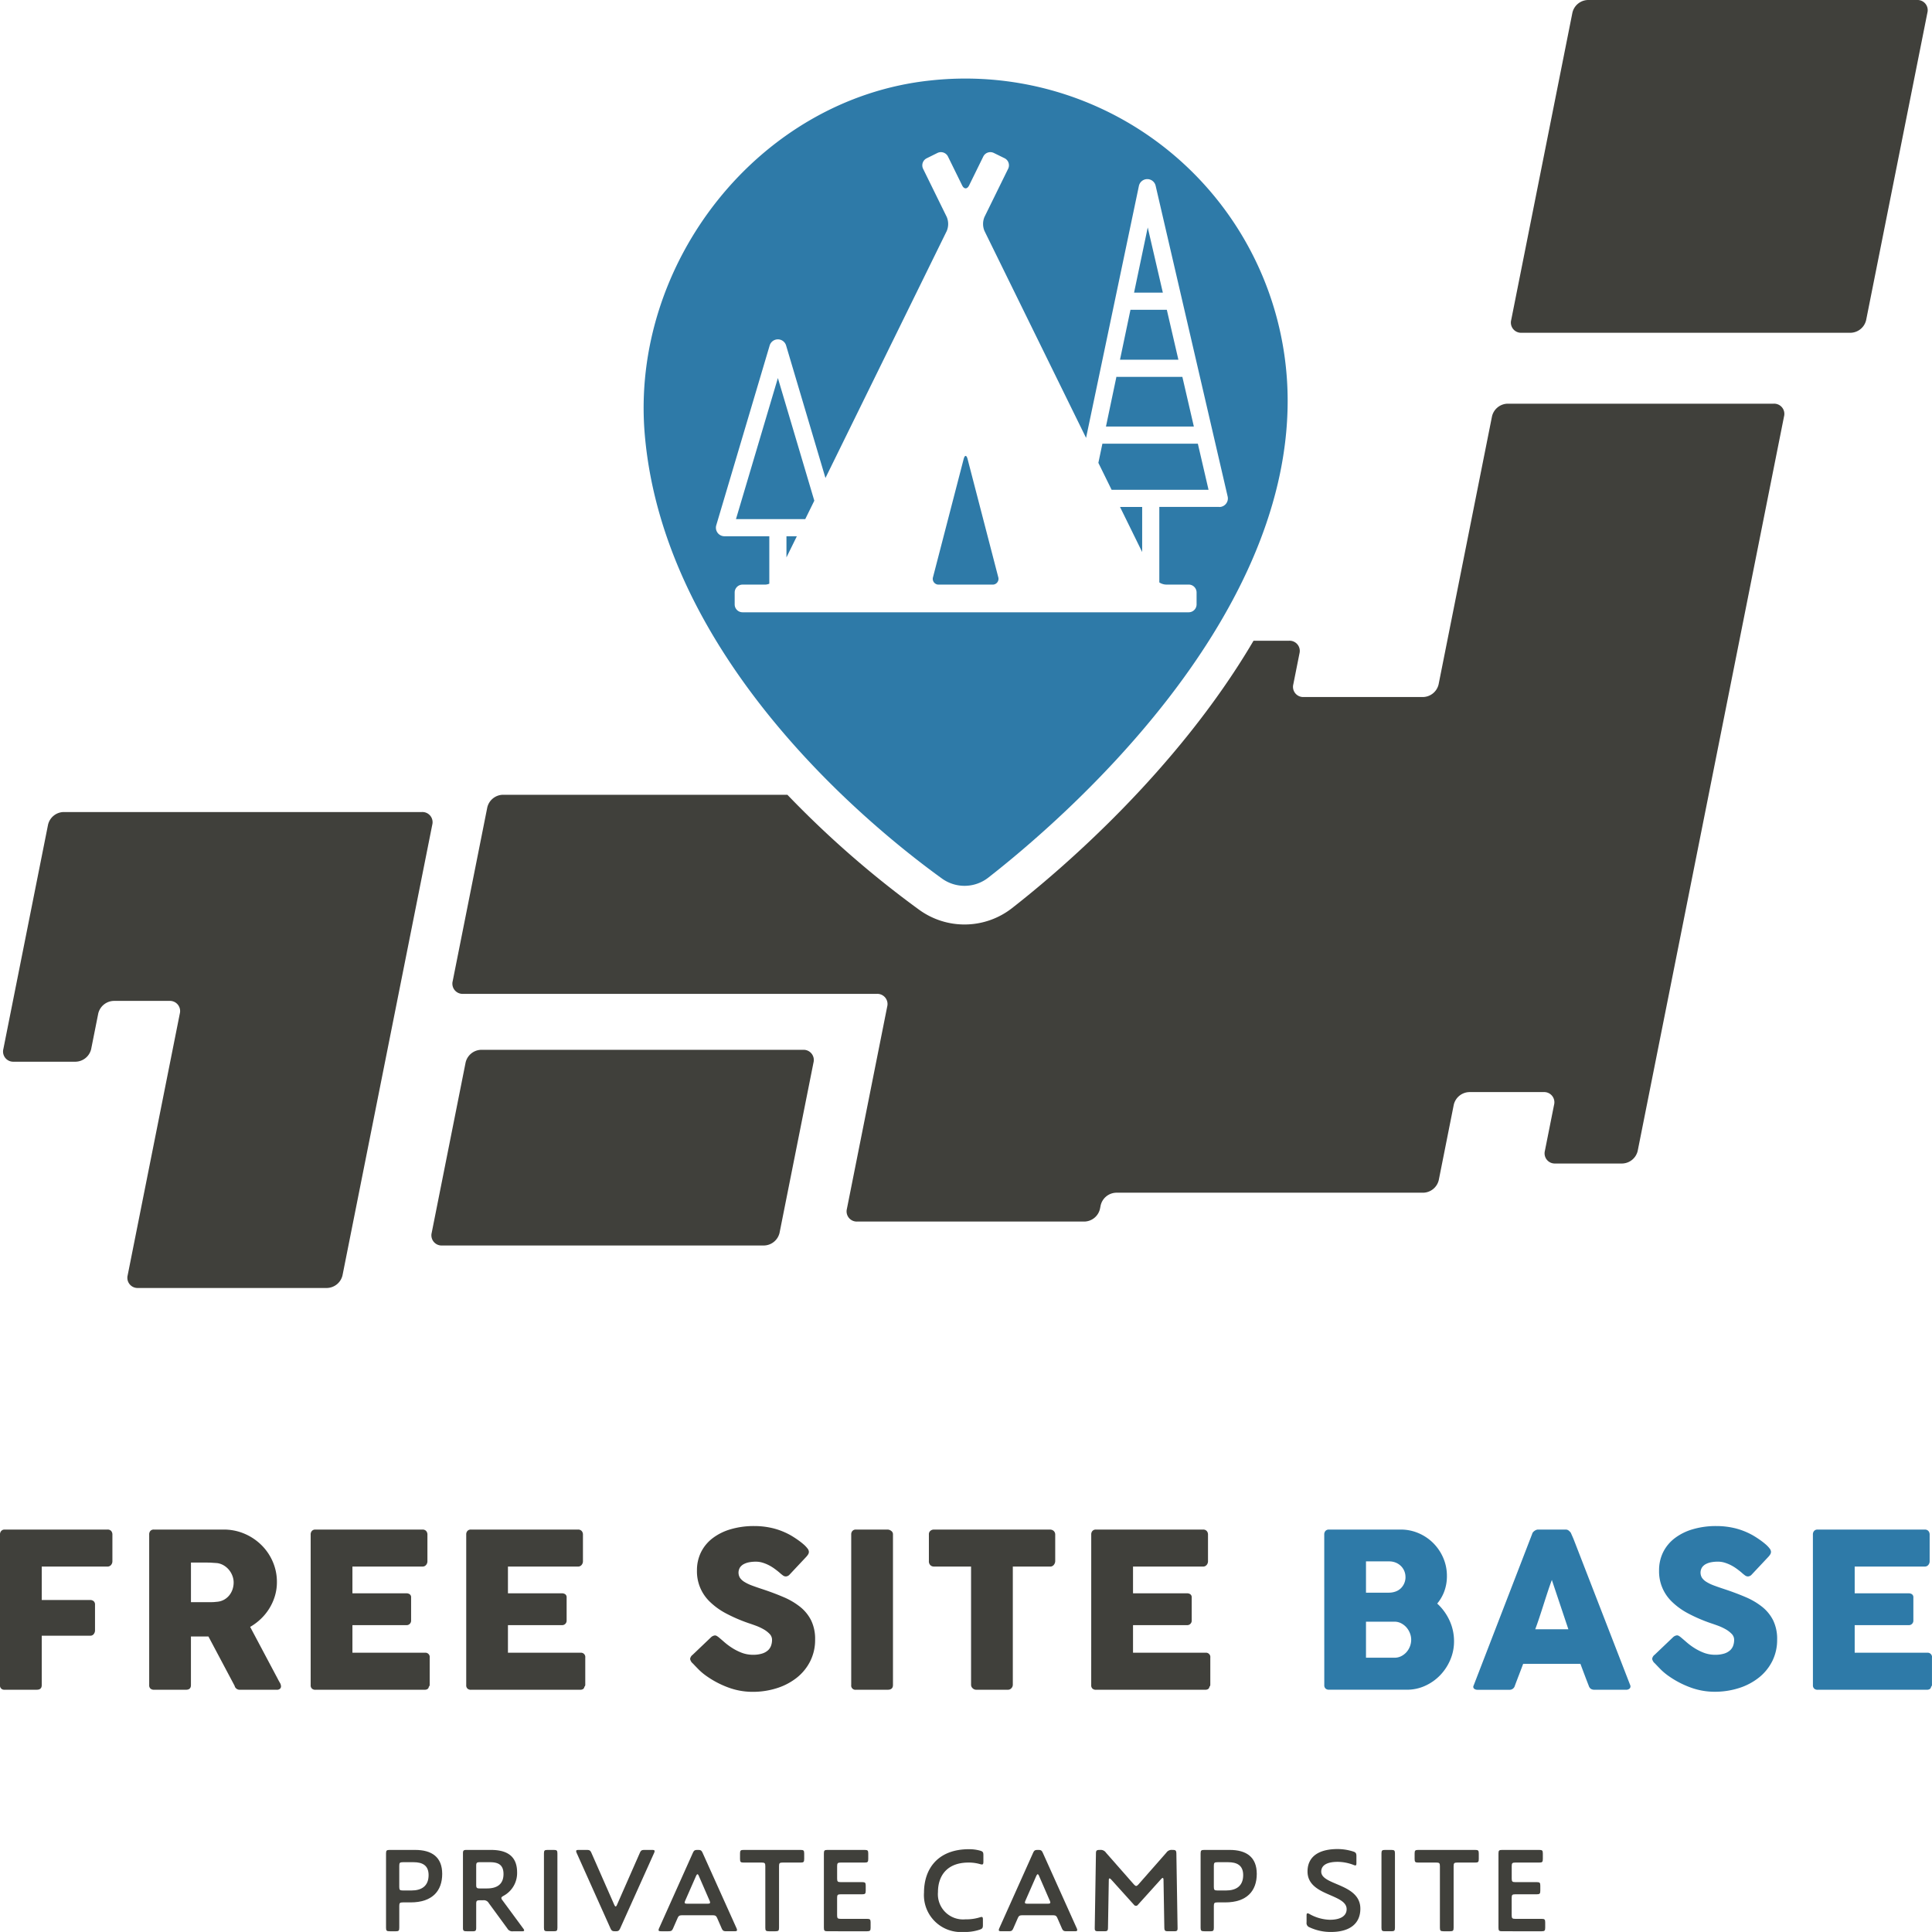 <svg xmlns="http://www.w3.org/2000/svg" viewBox="0 0 240.004 240">
  <g id="レイヤー_2" data-name="レイヤー 2">
    <g id="デザイン">
      <g>
        <g>
          <g>
            <path d="M48.4,239.911c-.371,0-.445-.074-.445-.444v-9.215c0-.37.074-.444.445-.444h3.17c2.074,0,3.363.889,3.363,2.977,0,2.1-1.215,3.541-3.926,3.541h-.963c-.37,0-.444.074-.444.445v2.7c0,.37-.074.444-.445.444Zm2.978-8.577H50.043c-.37,0-.444.074-.444.444V234.4c0,.371.074.445.444.445h1.082c1.185,0,2.118-.5,2.118-1.911C53.243,231.689,52.428,231.334,51.377,231.334Z" style="fill: #40403b"/>
            <path d="M57.956,239.911c-.371,0-.445-.074-.445-.444v-9.215c0-.37.074-.444.445-.444h3.037c1.837,0,3.244.652,3.244,2.785a3.211,3.211,0,0,1-1.689,2.918c-.178.1-.267.178-.267.267a.534.534,0,0,0,.148.3l2.563,3.482c.09.118.118.177.118.237,0,.1-.088.118-.3.118H63.733a.7.7,0,0,1-.711-.355l-2.3-3.141a.7.7,0,0,0-.711-.356H59.6c-.37,0-.444.075-.444.445v2.963c0,.37-.075.444-.445.444Zm2.9-8.577H59.6c-.37,0-.444.074-.444.444v2.37c0,.371.074.445.444.445h.888c1.082,0,2.06-.385,2.06-1.793C62.548,231.556,61.763,231.334,60.859,231.334Z" style="fill: #40403b"/>
            <path d="M69.246,239.467c0,.37-.074.444-.444.444h-.785c-.371,0-.445-.074-.445-.444v-9.215c0-.37.074-.444.445-.444H68.8c.37,0,.444.074.444.444Z" style="fill: #40403b"/>
            <path d="M80.98,229.808c.237,0,.341.029.341.148a.747.747,0,0,1-.075.252l-4.192,9.318c-.148.326-.237.385-.592.385h-.03c-.37,0-.46-.059-.607-.385l-4.178-9.318a.765.765,0,0,1-.074-.252c0-.119.1-.148.341-.148h.948c.385,0,.474.059.622.4l2.815,6.4c.074.148.118.222.178.222s.118-.074.178-.222l2.814-6.4c.148-.341.237-.4.622-.4Z" style="fill: #40403b"/>
            <path d="M90.255,239.911c-.385,0-.474-.059-.622-.4l-.518-1.185c-.149-.341-.237-.4-.623-.4H84.774c-.385,0-.474.059-.622.4l-.519,1.185c-.147.341-.237.4-.621.4h-.86c-.237,0-.341-.03-.341-.148a.747.747,0,0,1,.075-.252l4.177-9.318c.148-.326.237-.385.607-.385h.03c.355,0,.444.059.592.385l4.193,9.318a.765.765,0,0,1,.074.252c0,.118-.1.148-.341.148Zm-5.125-3.822a.771.771,0,0,0-.075.252c0,.118.1.148.341.148h2.475c.237,0,.34-.03.34-.148a.765.765,0,0,0-.074-.252l-1.319-3.037q-.088-.222-.177-.222c-.06,0-.1.074-.178.222Z" style="fill: #40403b"/>
            <path d="M92.375,231.378c-.37,0-.444-.074-.444-.444v-.682c0-.37.074-.444.444-.444h7.082c.37,0,.444.074.444.444v.682c0,.37-.074.444-.444.444H97.219c-.37,0-.443.074-.443.445v7.644c0,.37-.075.444-.446.444h-.814c-.371,0-.444-.074-.444-.444v-7.644c0-.371-.074-.445-.445-.445Z" style="fill: #40403b"/>
            <path d="M102.792,239.911c-.37,0-.444-.074-.444-.444v-9.215c0-.37.074-.444.444-.444h4.622c.371,0,.445.074.445.444v.682c0,.37-.074.444-.445.444h-2.978c-.37,0-.443.074-.443.445v1.54c0,.371.073.445.443.445H107.1c.371,0,.445.074.445.444v.622c0,.371-.074.445-.445.445h-2.667c-.37,0-.443.074-.443.444v2.163c0,.37.073.444.443.444h3.275c.37,0,.444.075.444.445v.652c0,.37-.074.444-.444.444Z" style="fill: #40403b"/>
          </g>
          <g>
            <path d="M119.674,240a4.587,4.587,0,0,1-4.889-4.889c0-2.933,1.7-5.392,5.585-5.392a4.994,4.994,0,0,1,1.378.178c.341.1.414.192.414.548v.8c0,.266-.029.37-.177.37a.928.928,0,0,1-.237-.044,5.006,5.006,0,0,0-1.437-.193c-2.682,0-3.792,1.659-3.792,3.674a3.128,3.128,0,0,0,3.406,3.378,5.7,5.7,0,0,0,1.763-.237,1.17,1.17,0,0,1,.252-.06c.134,0,.163.1.163.356v.652c0,.37-.074.459-.415.578A5.79,5.79,0,0,1,119.674,240Z" style="fill: #40403b"/>
            <path d="M132.519,239.911c-.385,0-.474-.059-.622-.4l-.519-1.185c-.147-.341-.237-.4-.621-.4h-3.719c-.385,0-.474.059-.622.4l-.518,1.185c-.149.341-.237.4-.623.4h-.859c-.237,0-.341-.03-.341-.148a.765.765,0,0,1,.074-.252l4.178-9.318c.148-.326.237-.385.607-.385h.03c.355,0,.444.059.592.385l4.192,9.318a.747.747,0,0,1,.075.252c0,.118-.1.148-.34.148Zm-5.125-3.822a.741.741,0,0,0-.074.252c0,.118.1.148.34.148h2.474c.237,0,.341-.03.341-.148a.765.765,0,0,0-.074-.252l-1.319-3.037q-.089-.222-.177-.222c-.06,0-.1.074-.178.222Z" style="fill: #40403b"/>
            <path d="M141.1,236.741a.231.231,0,0,1-.207-.089l-2.845-3.155c-.089-.1-.163-.149-.207-.149-.074,0-.1.075-.1.267l-.1,5.881c-.015.341-.074.415-.46.415h-.755c-.341,0-.43-.059-.43-.37v-.074l.149-9.215c0-.37.088-.444.459-.444h.044a.783.783,0,0,1,.741.341l3.451,3.925c.133.134.208.208.3.208s.177-.074.3-.208l3.451-3.925a.785.785,0,0,1,.742-.341h.044c.371,0,.444.074.459.444l.149,9.215v.074c0,.311-.09.37-.43.37h-.756c-.37,0-.445-.074-.459-.444l-.1-5.911c0-.148-.029-.267-.1-.267-.044,0-.1.03-.207.148l-2.9,3.215A.231.231,0,0,1,141.1,236.741Z" style="fill: #40403b"/>
            <path d="M149.59,239.911c-.37,0-.444-.074-.444-.444v-9.215c0-.37.074-.444.444-.444h3.17c2.074,0,3.363.889,3.363,2.977,0,2.1-1.214,3.541-3.926,3.541h-.962c-.371,0-.445.074-.445.445v2.7c0,.37-.074.444-.444.444Zm2.977-8.577h-1.332c-.371,0-.445.074-.445.444V234.4c0,.371.074.445.445.445h1.081c1.185,0,2.119-.5,2.119-1.911C154.435,231.689,153.619,231.334,152.567,231.334Z" style="fill: #40403b"/>
          </g>
          <g>
            <path d="M165.332,240a6.173,6.173,0,0,1-2.652-.578.561.561,0,0,1-.37-.622v-.815c0-.207.015-.3.133-.3a.527.527,0,0,1,.237.089,5.421,5.421,0,0,0,2.518.711c1.437,0,2.089-.548,2.089-1.319,0-.844-.933-1.259-1.985-1.718-1.348-.578-2.874-1.244-2.874-2.963,0-1.777,1.3-2.785,3.733-2.785a6.41,6.41,0,0,1,1.926.3c.326.1.415.223.415.578v.815c0,.237-.014.341-.133.341a.758.758,0,0,1-.252-.074,5.624,5.624,0,0,0-1.926-.371c-1.645,0-2.06.622-2.06,1.215,0,.726.86,1.1,1.868,1.526,1.363.578,2.992,1.259,2.992,3.081C168.991,238.9,167.761,240,165.332,240Z" style="fill: #40403b"/>
            <path d="M173.289,239.467c0,.37-.075.444-.445.444h-.785c-.37,0-.445-.074-.445-.444v-9.215c0-.37.075-.444.445-.444h.785c.37,0,.445.074.445.444Z" style="fill: #40403b"/>
            <path d="M176.178,231.378c-.37,0-.445-.074-.445-.444v-.682c0-.37.075-.444.445-.444h7.081c.371,0,.444.074.444.444v.682c0,.37-.073.444-.444.444h-2.237c-.37,0-.445.074-.445.445v7.644c0,.37-.073.444-.443.444h-.816c-.37,0-.444-.074-.444-.444v-7.644c0-.371-.074-.445-.444-.445Z" style="fill: #40403b"/>
            <path d="M186.594,239.911c-.371,0-.445-.074-.445-.444v-9.215c0-.37.074-.444.445-.444h4.622c.371,0,.444.074.444.444v.682c0,.37-.073.444-.444.444h-2.978c-.37,0-.444.074-.444.445v1.54c0,.371.074.445.444.445H190.9c.371,0,.446.074.446.444v.622c0,.371-.075.445-.446.445h-2.666c-.37,0-.444.074-.444.444v2.163c0,.37.074.444.444.444h3.274c.371,0,.445.075.445.445v.652c0,.37-.074.444-.445.444Z" style="fill: #40403b"/>
          </g>
        </g>
        <g>
          <path d="M197.248,0a2.037,2.037,0,0,0-1.913,1.569l-7.608,38.2a1.265,1.265,0,0,0,1.287,1.57h40.894a2.037,2.037,0,0,0,1.913-1.57l7.611-38.195A1.264,1.264,0,0,0,238.145,0Z" style="fill: #40403b"/>
          <path d="M53.7,102.445a1.264,1.264,0,0,0-1.287-1.569H7.881a2.036,2.036,0,0,0-1.912,1.569L.416,130.322A1.264,1.264,0,0,0,1.7,131.891H9.412a2.037,2.037,0,0,0,1.913-1.569l.879-4.415a2.037,2.037,0,0,1,1.913-1.569H21.05a1.265,1.265,0,0,1,1.288,1.569l-6.48,32.526A1.265,1.265,0,0,0,17.145,160h23.49a2.038,2.038,0,0,0,1.913-1.57Z" style="fill: #40403b"/>
        </g>
        <g>
          <path d="M0,190.627a.614.614,0,0,1,.154-.442.54.54,0,0,1,.369-.174H13.347a.586.586,0,0,1,.463.173.683.683,0,0,1,.153.468v3.313a.7.7,0,0,1-.16.435.56.56,0,0,1-.469.207H5.186v4.154H11.2a.659.659,0,0,1,.429.141.543.543,0,0,1,.174.449v3.2a.716.716,0,0,1-.154.436.5.5,0,0,1-.422.208H5.186v6.137c0,.384-.206.576-.616.576H.483A.506.506,0,0,1,0,209.348Z" style="fill: #40403b"/>
          <path d="M18.533,190.627a.656.656,0,0,1,.147-.449.558.558,0,0,1,.442-.167h8.657a6.5,6.5,0,0,1,2.587.515,6.749,6.749,0,0,1,2.1,1.4A6.5,6.5,0,0,1,33.883,194a6.265,6.265,0,0,1,.516,2.526,5.972,5.972,0,0,1-.248,1.736,6.486,6.486,0,0,1-1.742,2.84,6.837,6.837,0,0,1-1.333,1l3.444,6.486q.093.188.242.442a.931.931,0,0,1,.147.442.4.4,0,0,1-.141.328.584.584,0,0,1-.382.114h-4.6a.669.669,0,0,1-.408-.133.6.6,0,0,1-.234-.362L25.89,203.29H23.719v6.044c0,.384-.206.576-.616.576H19.122a.625.625,0,0,1-.428-.14.547.547,0,0,1-.161-.436Zm10.492,5.95a2.3,2.3,0,0,0-.147-.8,2.591,2.591,0,0,0-.415-.737,2.453,2.453,0,0,0-.644-.563,2.2,2.2,0,0,0-.83-.3c-.25-.018-.485-.033-.7-.047s-.459-.02-.717-.02h-1.85v4.918h2.466c.16,0,.3,0,.428-.013s.264-.023.416-.04a2.128,2.128,0,0,0,.844-.275,2.217,2.217,0,0,0,.63-.55,2.43,2.43,0,0,0,.389-.737A2.674,2.674,0,0,0,29.025,196.577Z" style="fill: #40403b"/>
          <path d="M38.593,190.627a.641.641,0,0,1,.154-.449.559.559,0,0,1,.434-.167h13.3a.588.588,0,0,1,.455.173.663.663,0,0,1,.161.468v3.313a.7.7,0,0,1-.161.435.557.557,0,0,1-.469.207H43.78v3.323h6.7a.7.7,0,0,1,.422.121.46.46,0,0,1,.168.4v2.894a.551.551,0,0,1-.148.362.531.531,0,0,1-.429.175H43.78v3.43h9a.538.538,0,0,1,.6.615V209.3a.329.329,0,0,1-.108.24c-.035.25-.219.374-.548.374H39.181a.621.621,0,0,1-.427-.14.55.55,0,0,1-.161-.436Z" style="fill: #40403b"/>
          <path d="M57.917,190.627a.636.636,0,0,1,.154-.449.557.557,0,0,1,.434-.167H71.8a.587.587,0,0,1,.455.173.659.659,0,0,1,.162.468v3.313a.7.7,0,0,1-.162.435.556.556,0,0,1-.469.207H63.1v3.323h6.7a.7.7,0,0,1,.423.121.462.462,0,0,1,.167.4v2.894a.554.554,0,0,1-.147.362.534.534,0,0,1-.43.175H63.1v3.43h9.005a.538.538,0,0,1,.6.615V209.3a.328.328,0,0,1-.107.24c-.036.25-.219.374-.549.374H58.505a.624.624,0,0,1-.428-.14.55.55,0,0,1-.16-.436Z" style="fill: #40403b"/>
          <path d="M89.382,203.478q.226.188.582.5a7.923,7.923,0,0,0,.811.623,6.76,6.76,0,0,0,1.353.71,3.93,3.93,0,0,0,1.408.255,3.66,3.66,0,0,0,1.146-.154,1.934,1.934,0,0,0,.73-.409,1.438,1.438,0,0,0,.381-.589,2.161,2.161,0,0,0,.115-.71,1.047,1.047,0,0,0-.315-.742,3.266,3.266,0,0,0-.771-.583,6.487,6.487,0,0,0-.951-.435c-.331-.121-.616-.221-.858-.3a19.617,19.617,0,0,1-2.814-1.212,8.681,8.681,0,0,1-2.01-1.446,5.21,5.21,0,0,1-1.609-3.89,5.044,5.044,0,0,1,.5-2.263,4.971,4.971,0,0,1,1.434-1.74,6.818,6.818,0,0,1,2.245-1.118,10.142,10.142,0,0,1,2.935-.4,9.778,9.778,0,0,1,2.338.275,8.888,8.888,0,0,1,2.2.878q.456.268.865.556t.717.556a3.491,3.491,0,0,1,.489.509.747.747,0,0,1,.181.416.61.61,0,0,1-.088.321,2.007,2.007,0,0,1-.261.336l-2.05,2.184a.657.657,0,0,1-.455.228.588.588,0,0,1-.342-.107q-.155-.108-.342-.268l-.121-.108c-.178-.151-.377-.308-.6-.469a5.358,5.358,0,0,0-.7-.435,4.687,4.687,0,0,0-.79-.322A2.866,2.866,0,0,0,93.9,194a4.459,4.459,0,0,0-.83.073,2.364,2.364,0,0,0-.684.235,1.3,1.3,0,0,0-.469.422,1.238,1.238,0,0,0,.013,1.287,1.863,1.863,0,0,0,.564.509,5.179,5.179,0,0,0,.931.442q.557.208,1.293.449,1.421.47,2.62.985a8.8,8.8,0,0,1,2.07,1.219,5.051,5.051,0,0,1,1.361,1.682,5.274,5.274,0,0,1,.489,2.372,5.858,5.858,0,0,1-.6,2.674A6.087,6.087,0,0,1,99,208.4a7.715,7.715,0,0,1-2.472,1.307,9.824,9.824,0,0,1-3.055.462,8.665,8.665,0,0,1-3.029-.551,11.628,11.628,0,0,1-2.774-1.478,7.141,7.141,0,0,1-.9-.766c-.246-.251-.441-.453-.583-.605l-.041-.04a.077.077,0,0,0-.027-.034.079.079,0,0,1-.026-.02.077.077,0,0,0-.027-.034.094.094,0,0,1-.027-.02.941.941,0,0,1-.308-.538.763.763,0,0,1,.308-.51l2.319-2.211a.872.872,0,0,1,.455-.2.5.5,0,0,1,.255.081A2.53,2.53,0,0,1,89.382,203.478Z" style="fill: #40403b"/>
          <path d="M105.743,190.6a.617.617,0,0,1,.148-.415.547.547,0,0,1,.442-.174h3.94a.756.756,0,0,1,.429.16.5.5,0,0,1,.228.429v18.721q0,.59-.657.589h-3.94a.521.521,0,0,1-.59-.589Z" style="fill: #40403b"/>
          <path d="M115.392,190.6a.541.541,0,0,1,.181-.427.65.65,0,0,1,.449-.16h14.419a.677.677,0,0,1,.429.146.6.6,0,0,1,.215.441v3.327a.755.755,0,0,1-.168.461.563.563,0,0,1-.476.221h-4.623V209.28a.638.638,0,0,1-.174.436.579.579,0,0,1-.455.194H121.26a.629.629,0,0,1-.428-.181.581.581,0,0,1-.2-.449V194.607h-4.61a.621.621,0,0,1-.449-.174.671.671,0,0,1-.181-.508Z" style="fill: #40403b"/>
          <path d="M135.56,190.627a.636.636,0,0,1,.154-.449.557.557,0,0,1,.434-.167h13.3a.587.587,0,0,1,.455.173.659.659,0,0,1,.162.468v3.313a.7.7,0,0,1-.162.435.556.556,0,0,1-.469.207h-8.683v3.323h6.7a.7.7,0,0,1,.423.121.462.462,0,0,1,.167.4v2.894a.554.554,0,0,1-.147.362.534.534,0,0,1-.43.175h-6.713v3.43h9a.538.538,0,0,1,.6.615V209.3a.332.332,0,0,1-.107.24c-.036.25-.219.374-.549.374h-13.55a.624.624,0,0,1-.428-.14.55.55,0,0,1-.16-.436Z" style="fill: #40403b"/>
          <path d="M164.505,190.627a.636.636,0,0,1,.154-.449.562.562,0,0,1,.436-.167h8.9a5.585,5.585,0,0,1,2.225.448,5.813,5.813,0,0,1,1.828,1.233,5.873,5.873,0,0,1,1.24,1.836,5.618,5.618,0,0,1,.456,2.258,5.426,5.426,0,0,1-.315,1.87,5.07,5.07,0,0,1-.891,1.547,6.559,6.559,0,0,1,1.528,2.1,6.117,6.117,0,0,1,.562,2.587,5.791,5.791,0,0,1-.469,2.311,6.3,6.3,0,0,1-1.266,1.916,6.03,6.03,0,0,1-1.863,1.307,5.374,5.374,0,0,1-2.244.482H165.1a.626.626,0,0,1-.429-.14.55.55,0,0,1-.161-.436Zm10.091,5.28a1.9,1.9,0,0,0-.565-1.367,1.947,1.947,0,0,0-.644-.422,2.141,2.141,0,0,0-.82-.154h-2.876v3.886h2.835a2.412,2.412,0,0,0,.84-.141,1.822,1.822,0,0,0,.652-.4,1.9,1.9,0,0,0,.423-.616A1.928,1.928,0,0,0,174.6,195.907Zm.71,7.786a2.212,2.212,0,0,0-.155-.805,2.387,2.387,0,0,0-.429-.717,2.274,2.274,0,0,0-.659-.515,1.748,1.748,0,0,0-.826-.2h-3.546v4.475h3.546a1.812,1.812,0,0,0,.82-.187,2.181,2.181,0,0,0,.658-.5,2.34,2.34,0,0,0,.591-1.547Z" style="fill: #2e7aa8"/>
          <path d="M190.342,190.533a.379.379,0,0,1,.087-.174.933.933,0,0,1,.18-.174.991.991,0,0,1,.228-.128.638.638,0,0,1,.228-.046H194.5a.571.571,0,0,1,.389.14,1.793,1.793,0,0,1,.241.248l.335.764,7.035,18.144a.4.4,0,0,1-.04.436.65.65,0,0,1-.509.167H198.1a.833.833,0,0,1-.476-.114.728.728,0,0,1-.261-.381q-.268-.684-.523-1.36t-.509-1.361h-7.116q-.255.684-.516,1.361t-.516,1.36a.67.67,0,0,1-.683.5h-3.953a.657.657,0,0,1-.423-.133.319.319,0,0,1-.06-.4Zm2.438,5.736q-.254.682-.515,1.474t-.516,1.594q-.255.8-.516,1.588t-.516,1.468h4.114Z" style="fill: #2e7aa8"/>
          <path d="M208.9,203.478c.151.125.346.293.583.5a7.8,7.8,0,0,0,.81.623,6.766,6.766,0,0,0,1.354.71,3.925,3.925,0,0,0,1.407.255,3.66,3.66,0,0,0,1.146-.154,1.934,1.934,0,0,0,.73-.409,1.45,1.45,0,0,0,.382-.589,2.187,2.187,0,0,0,.114-.71,1.043,1.043,0,0,0-.315-.742,3.266,3.266,0,0,0-.771-.583,6.44,6.44,0,0,0-.951-.435c-.331-.121-.616-.221-.858-.3a19.617,19.617,0,0,1-2.814-1.212,8.681,8.681,0,0,1-2.01-1.446,5.2,5.2,0,0,1-1.608-3.89,5.057,5.057,0,0,1,.5-2.263,4.971,4.971,0,0,1,1.434-1.74,6.818,6.818,0,0,1,2.245-1.118,10.151,10.151,0,0,1,2.935-.4,9.778,9.778,0,0,1,2.338.275,8.888,8.888,0,0,1,2.2.878q.456.268.865.556c.273.192.511.378.717.556a3.491,3.491,0,0,1,.489.509.747.747,0,0,1,.181.416.61.61,0,0,1-.088.321,1.955,1.955,0,0,1-.261.336l-2.05,2.184a.657.657,0,0,1-.455.228.588.588,0,0,1-.342-.107q-.155-.108-.342-.268l-.121-.108c-.178-.151-.377-.308-.6-.469a5.346,5.346,0,0,0-.7-.435,4.732,4.732,0,0,0-.791-.322,2.866,2.866,0,0,0-.845-.127,4.467,4.467,0,0,0-.83.073,2.364,2.364,0,0,0-.684.235,1.3,1.3,0,0,0-.469.422,1.238,1.238,0,0,0,.013,1.287,1.863,1.863,0,0,0,.564.509,5.179,5.179,0,0,0,.931.442q.556.208,1.293.449,1.42.47,2.62.985a8.8,8.8,0,0,1,2.07,1.219,5.051,5.051,0,0,1,1.361,1.682,5.261,5.261,0,0,1,.489,2.372,5.858,5.858,0,0,1-.6,2.674,6.087,6.087,0,0,1-1.655,2.043,7.715,7.715,0,0,1-2.472,1.307,9.82,9.82,0,0,1-3.055.462,8.665,8.665,0,0,1-3.029-.551,11.647,11.647,0,0,1-2.774-1.478,7.285,7.285,0,0,1-.9-.766q-.369-.377-.583-.605l-.041-.04a.084.084,0,0,0-.026-.034.094.094,0,0,1-.027-.02.077.077,0,0,0-.027-.034.091.091,0,0,1-.026-.02.938.938,0,0,1-.309-.538.761.761,0,0,1,.309-.51l2.318-2.211a.872.872,0,0,1,.455-.2.494.494,0,0,1,.255.081A2.53,2.53,0,0,1,208.9,203.478Z" style="fill: #2e7aa8"/>
          <path d="M225.209,190.627a.641.641,0,0,1,.154-.449.559.559,0,0,1,.434-.167h13.3a.588.588,0,0,1,.455.173.663.663,0,0,1,.161.468v3.313a.7.7,0,0,1-.161.435.557.557,0,0,1-.469.207H230.4v3.323h6.7a.7.7,0,0,1,.422.121.46.46,0,0,1,.167.4v2.894a.549.549,0,0,1-.147.362.531.531,0,0,1-.429.175H230.4v3.43H239.4a.538.538,0,0,1,.6.615V209.3a.329.329,0,0,1-.108.24c-.035.25-.219.374-.549.374H225.8a.621.621,0,0,1-.427-.14.55.55,0,0,1-.161-.436Z" style="fill: #2e7aa8"/>
        </g>
        <path d="M94.928,154.722a2.037,2.037,0,0,0,1.912-1.57l4.219-21.169a1.265,1.265,0,0,0-1.288-1.569H59.755a2.037,2.037,0,0,0-1.913,1.569l-4.215,21.169a1.265,1.265,0,0,0,1.287,1.57Z" style="fill: #40403b"/>
        <g>
          <path d="M220.338,50.149H187.259a2.037,2.037,0,0,0-1.913,1.57l-6.636,33.3a2.037,2.037,0,0,1-1.913,1.569l-14.848,0a1.265,1.265,0,0,1-1.288-1.57l.768-3.853a1.264,1.264,0,0,0-1.287-1.569h-4.421c-9.567,16.269-24.085,28.6-29.991,33.209a9.591,9.591,0,0,1-11.542.215A123.22,123.22,0,0,1,97.815,98.732H62.447a2.037,2.037,0,0,0-1.913,1.569l-4.3,21.592a1.266,1.266,0,0,0,1.288,1.57h51.406a1.265,1.265,0,0,1,1.288,1.569l-5.011,25.148a1.264,1.264,0,0,0,1.287,1.569h28.239a2.036,2.036,0,0,0,1.912-1.569l.089-.446a2.037,2.037,0,0,1,1.913-1.569H176.82a2.038,2.038,0,0,0,1.912-1.57l1.864-9.36a2.037,2.037,0,0,1,1.913-1.569h9.26a1.265,1.265,0,0,1,1.288,1.569l-1.143,5.734a1.264,1.264,0,0,0,1.287,1.569h8.331a2.036,2.036,0,0,0,1.912-1.569l18.181-91.251A1.265,1.265,0,0,0,220.338,50.149Z" style="fill: #40403b"/>
          <g>
            <polygon points="97.698 69.244 98.988 66.617 97.698 66.617 97.698 69.244" style="fill: #2e7aa8"/>
            <g>
              <polygon points="144.949 38.483 140.433 38.483 139.132 44.688 146.387 44.688 144.949 38.483" style="fill: #2e7aa8"/>
              <polygon points="142.578 28.254 140.88 36.354 144.455 36.354 142.578 28.254" style="fill: #2e7aa8"/>
              <polygon points="91.427 64.487 100.034 64.487 101.158 62.198 96.633 46.962 91.427 64.487" style="fill: #2e7aa8"/>
              <path d="M120.2,57.026c-.134-.52-.355-.52-.49,0l-3.8,14.652a.72.72,0,0,0,.731.946h6.63a.721.721,0,0,0,.732-.946Z" style="fill: #2e7aa8"/>
              <path d="M115.551,10c-21.269,2.261-37.3,22.721-35.45,44.032,2.428,27.918,28.1,48.735,36.9,55.094a4.792,4.792,0,0,0,5.777-.107c9.135-7.134,37.182-31.314,37.182-59.232A40.031,40.031,0,0,0,115.551,10Zm35.921,52.971h-7.455v9.378a1.609,1.609,0,0,0,.833.271h2.82a.979.979,0,0,1,.976.976v1.49a.979.979,0,0,1-.976.976H92.243a.979.979,0,0,1-.977-.976V73.6a.979.979,0,0,1,.977-.976h2.819a1.421,1.421,0,0,0,.506-.113V66.617H90a1.064,1.064,0,0,1-1.021-1.368l6.633-22.33a1.065,1.065,0,0,1,2.042,0l4.889,16.459L117.608,28.7a2.25,2.25,0,0,0,0-1.753l-2.935-5.977a.98.98,0,0,1,.446-1.307L116.456,19a.979.979,0,0,1,1.307.446l1.763,3.589c.237.482.624.482.861,0l1.762-3.589A.979.979,0,0,1,123.456,19l1.337.656a.979.979,0,0,1,.446,1.307L122.3,26.944a2.25,2.25,0,0,0,0,1.753l12.617,25.7,6.563-31.3a1.065,1.065,0,0,1,2.08-.021l8.946,38.6a1.065,1.065,0,0,1-1.038,1.306Z" style="fill: #2e7aa8"/>
              <polygon points="136.945 55.118 136.446 57.498 138.09 60.845 150.132 60.845 148.804 55.118 136.945 55.118" style="fill: #2e7aa8"/>
              <path d="M146.88,46.817h-8.126c-.023,0-.043-.012-.065-.013l-1.3,6.185h10.919Z" style="fill: #2e7aa8"/>
            </g>
            <polygon points="141.887 68.578 141.887 62.975 139.135 62.975 141.887 68.578" style="fill: #2e7aa8"/>
          </g>
        </g>
      </g>
    </g>
  </g>
</svg>
